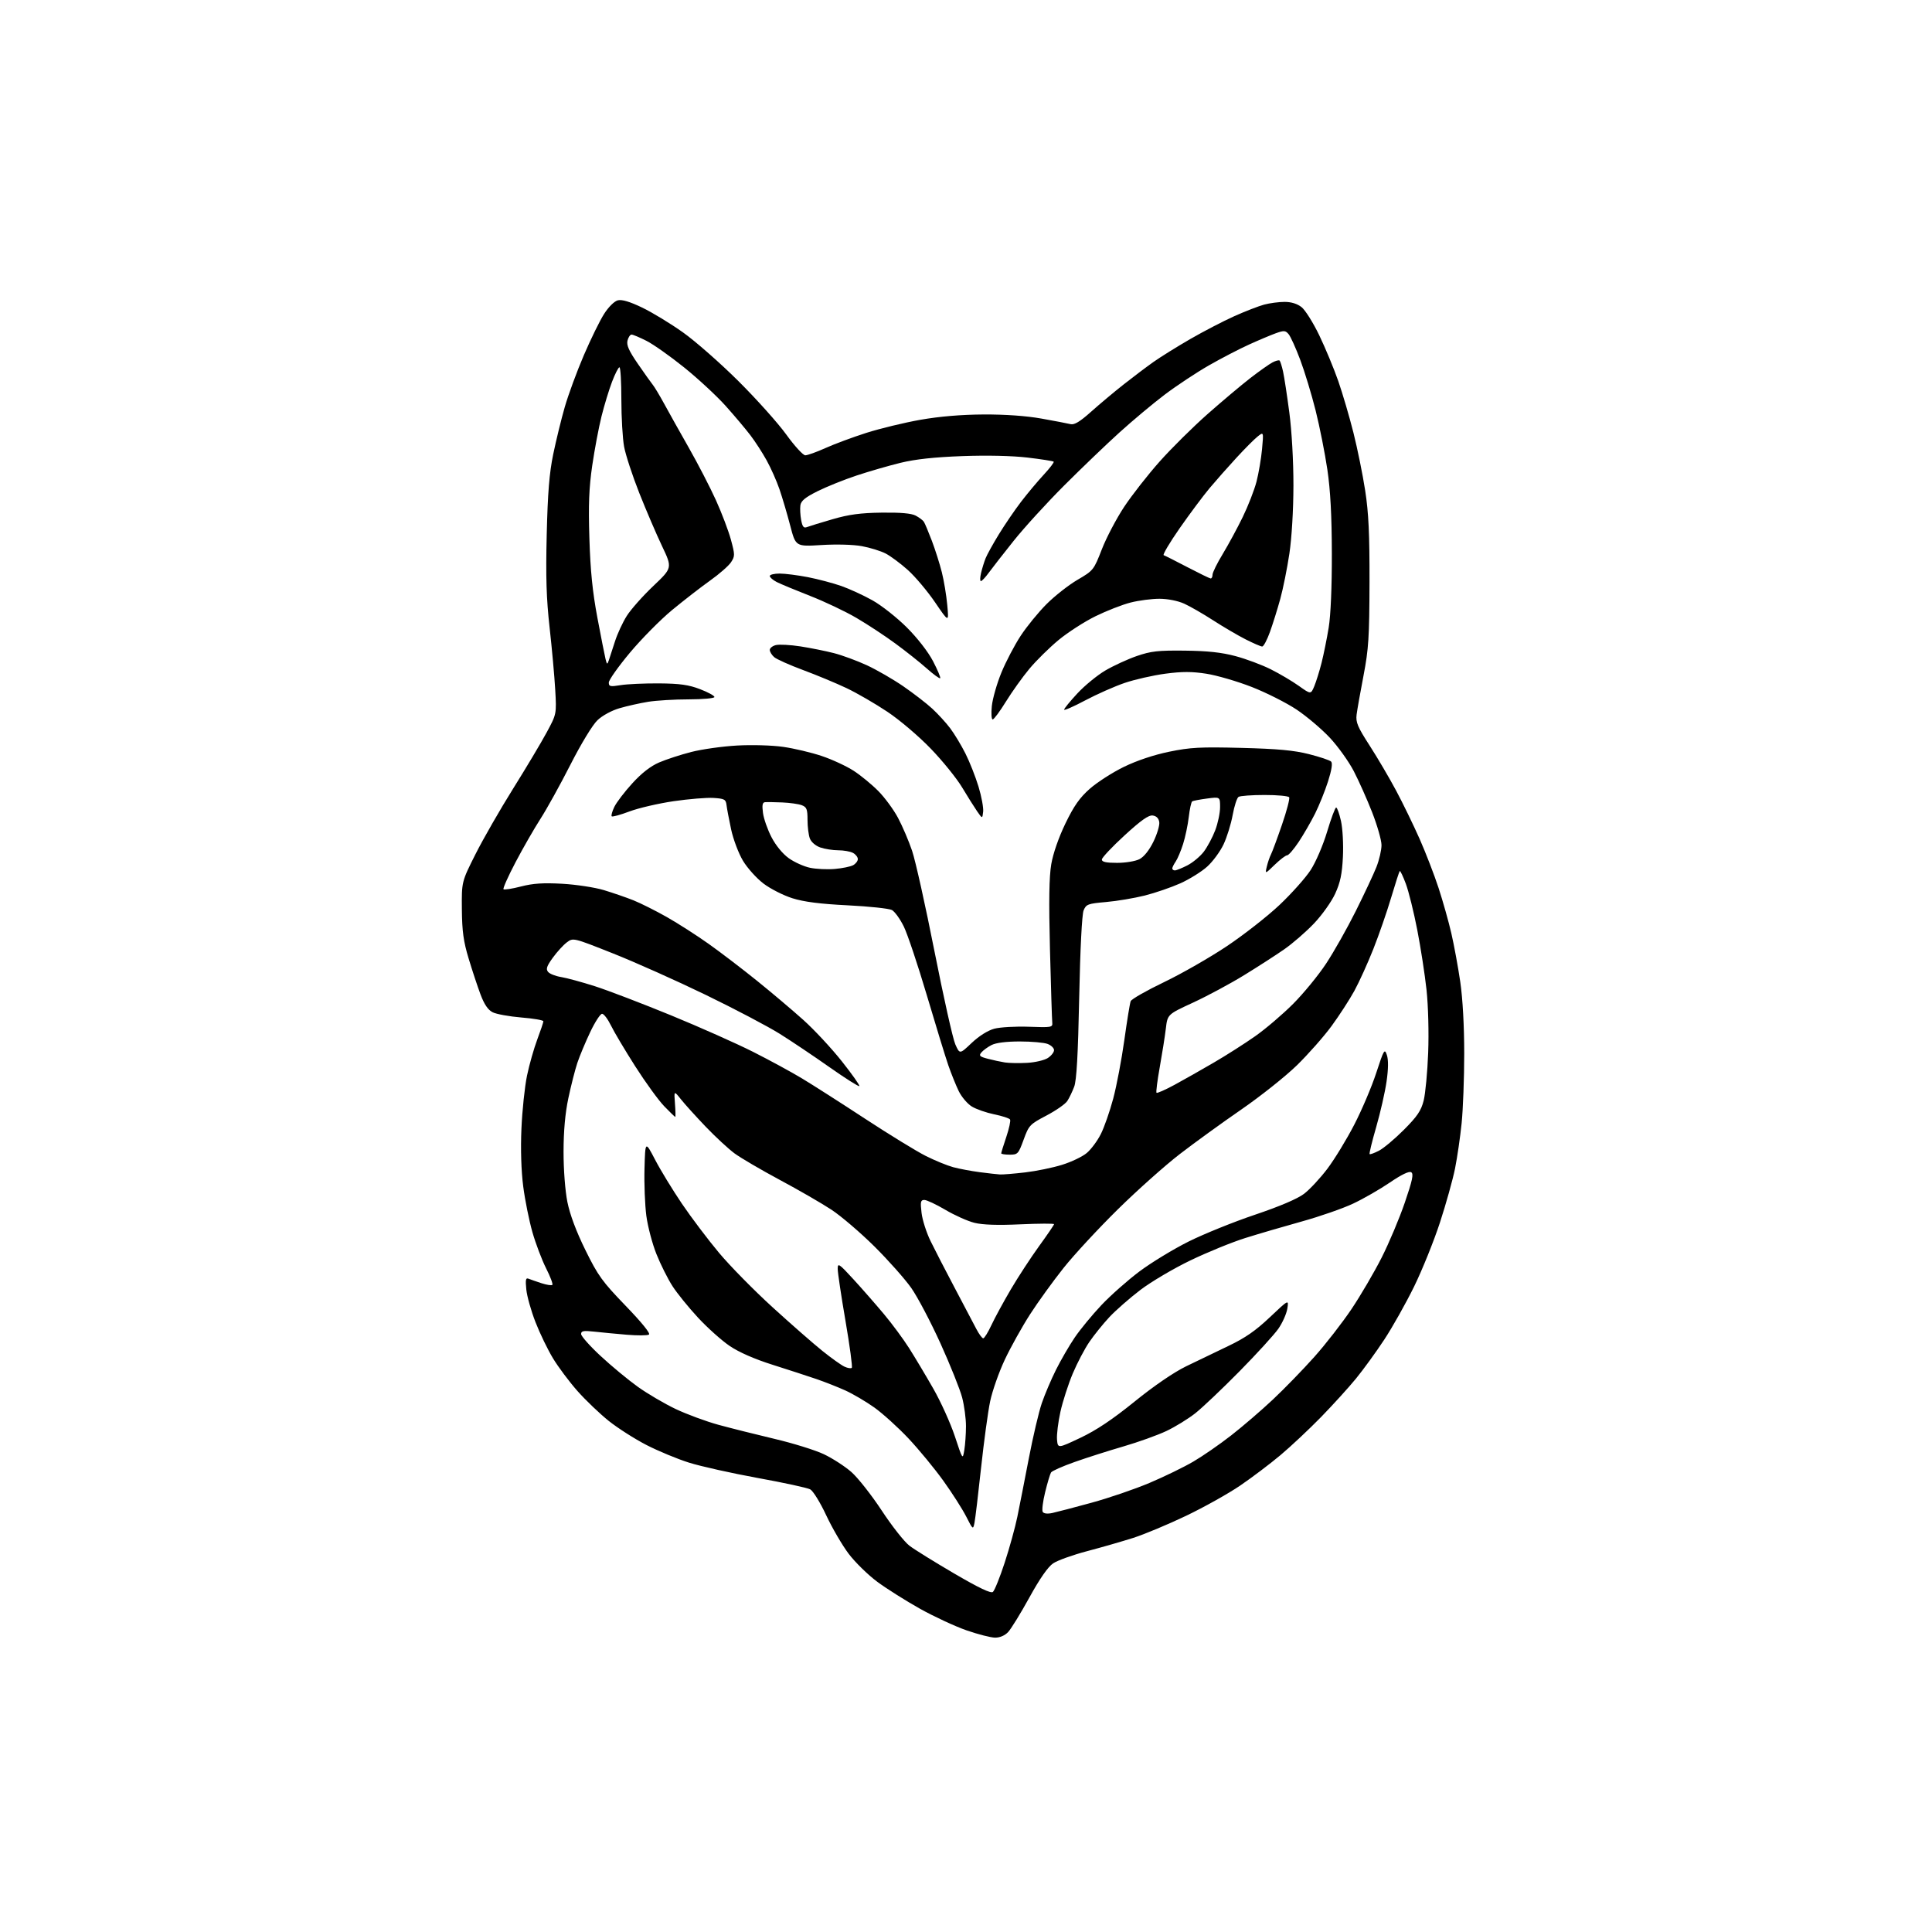 <?xml version="1.0" encoding="UTF-8" standalone="no"?>
<svg 
  version="1.1" 
  xmlns="http://www.w3.org/2000/svg" 
  xmlns:xlink="http://www.w3.org/1999/xlink" 
  xmlns:svg="http://www.w3.org/2000/svg"
  xmlns:rdf="http://www.w3.org/1999/02/22-rdf-syntax-ns#"
  xmlns:cc="http://creativecommons.org/ns#"
  xmlns:dc="http://purl.org/dc/elements/1.1/"
  viewBox="0 0 768 768"
  width="768"
  height="768"
>
<style>svg {background-color: white; }</style>"
<path stroke="none" fill="black" fill-rule="evenodd" d="M395.58,650.99C393.88,650.98 388.76,649.67 384.19,648.08C379.63,646.49 371.30,642.62 365.69,639.49C360.09,636.35 352.48,631.55 348.78,628.82C345.09,626.09 339.96,621.08 337.38,617.68C334.81,614.28 330.78,607.37 328.42,602.32C326.06,597.26 323.21,592.65 322.07,592.04C320.94,591.43 311.54,589.39 301.18,587.51C290.82,585.62 278.55,582.89 273.92,581.43C269.29,579.98 261.68,576.82 257.00,574.42C252.32,572.01 245.57,567.70 242.00,564.85C238.43,561.99 232.83,556.65 229.58,552.98C226.32,549.30 221.94,543.45 219.84,539.98C217.73,536.51 214.60,530.03 212.87,525.58C211.13,521.14 209.49,515.30 209.22,512.62C208.82,508.72 209.00,507.85 210.11,508.31C210.87,508.62 213.19,509.42 215.26,510.10C217.32,510.77 219.26,511.07 219.57,510.76C219.88,510.45 218.76,507.48 217.07,504.15C215.39,500.82 212.95,494.36 211.64,489.80C210.34,485.23 208.69,477.06 207.99,471.63C207.19,465.44 206.92,456.86 207.28,448.63C207.59,441.41 208.59,431.93 209.50,427.56C210.41,423.20 212.25,416.73 213.58,413.19C214.91,409.66 216.00,406.41 216.00,405.97C216.00,405.54 212.06,404.86 207.25,404.47C202.44,404.07 197.30,403.14 195.83,402.39C193.98,401.45 192.50,399.27 191.01,395.30C189.83,392.14 187.70,385.72 186.29,381.03C184.24,374.26 183.69,370.24 183.60,361.50C183.50,350.50 183.50,350.50 189.04,339.50C192.09,333.45 198.81,321.75 203.97,313.50C209.13,305.25 215.13,295.20 217.30,291.17C221.26,283.84 221.26,283.84 220.71,274.17C220.41,268.85 219.40,257.75 218.48,249.50C217.19,237.99 216.92,229.37 217.33,212.50C217.73,195.89 218.36,188.07 219.91,180.58C221.04,175.12 223.10,166.66 224.51,161.78C225.91,156.91 229.32,147.65 232.08,141.22C234.84,134.79 238.47,127.38 240.16,124.75C241.93,121.99 244.22,119.73 245.61,119.38C247.23,118.98 250.36,119.91 255.25,122.26C259.24,124.17 266.54,128.61 271.48,132.12C276.42,135.63 286.35,144.35 293.54,151.50C300.73,158.65 309.29,168.21 312.56,172.74C315.83,177.27 319.23,180.98 320.11,180.99C321.00,180.99 324.60,179.70 328.11,178.12C331.63,176.53 338.95,173.81 344.39,172.07C349.83,170.34 359.50,168.00 365.89,166.87C373.51,165.53 382.14,164.81 391.00,164.76C399.59,164.72 407.95,165.31 413.99,166.39C419.21,167.32 424.41,168.32 425.55,168.60C427.05,168.98 429.28,167.64 433.71,163.68C437.07,160.68 442.89,155.80 446.66,152.83C450.42,149.86 455.77,145.83 458.54,143.87C461.32,141.90 467.92,137.80 473.21,134.74C478.51,131.69 486.36,127.61 490.67,125.68C494.98,123.75 500.30,121.69 502.50,121.09C504.70,120.50 508.35,120.01 510.62,120.01C513.28,120.00 515.67,120.74 517.39,122.09C518.85,123.24 522.03,128.30 524.45,133.34C526.87,138.38 530.27,146.55 531.99,151.50C533.71,156.45 536.42,165.68 538.01,172.00C539.60,178.32 541.71,188.68 542.68,195.00C544.05,203.84 544.44,212.29 544.40,231.50C544.34,253.31 544.04,258.03 542.03,268.50C540.76,275.10 539.52,282.11 539.27,284.08C538.89,287.12 539.67,288.97 544.46,296.39C547.56,301.20 552.30,309.26 555.00,314.32C557.70,319.37 561.89,328.00 564.33,333.50C566.76,339.00 570.15,347.77 571.86,353.00C573.57,358.23 575.85,366.32 576.93,371.00C578.01,375.68 579.61,384.37 580.48,390.31C581.45,396.99 582.05,407.91 582.05,418.81C582.05,428.54 581.58,441.00 581.02,446.50C580.46,452.00 579.28,460.10 578.40,464.50C577.52,468.90 574.81,478.57 572.39,486.00C569.96,493.43 565.33,504.90 562.09,511.50C558.85,518.10 553.54,527.55 550.28,532.50C547.02,537.45 541.96,544.42 539.03,548.00C536.11,551.58 529.84,558.47 525.11,563.33C520.37,568.18 513.12,574.98 509.00,578.44C504.88,581.90 497.68,587.34 493.00,590.53C488.32,593.72 478.65,599.13 471.50,602.55C464.35,605.97 454.90,609.92 450.50,611.33C446.10,612.73 437.84,615.11 432.14,616.61C426.45,618.11 420.37,620.29 418.64,621.46C416.58,622.85 413.33,627.51 409.19,635.04C405.72,641.34 401.92,647.51 400.76,648.75C399.45,650.15 397.49,650.99 395.58,650.99zM394.69,632.82C395.35,632.29 397.46,627.05 399.38,621.18C401.30,615.30 403.56,607.12 404.40,603.00C405.25,598.88 407.30,588.43 408.96,579.79C410.62,571.15 412.94,561.25 414.13,557.79C415.31,554.33 417.85,548.35 419.78,544.50C421.70,540.65 425.05,534.88 427.22,531.68C429.40,528.47 434.15,522.70 437.79,518.84C441.42,514.99 448.23,508.96 452.92,505.44C457.61,501.92 466.41,496.57 472.47,493.54C478.54,490.52 490.42,485.71 498.88,482.87C508.72,479.55 515.74,476.56 518.38,474.56C520.64,472.84 524.83,468.34 527.68,464.56C530.53,460.78 535.32,452.92 538.33,447.09C541.34,441.27 545.28,432.01 547.07,426.51C550.14,417.15 550.40,416.71 551.31,419.42C551.94,421.31 551.90,424.91 551.18,429.90C550.58,434.08 548.74,442.20 547.08,447.95C545.42,453.69 544.23,458.56 544.44,458.77C544.64,458.98 546.32,458.37 548.16,457.42C550.00,456.47 554.46,452.73 558.08,449.10C563.38,443.78 564.91,441.53 565.93,437.50C566.62,434.75 567.43,426.20 567.72,418.50C568.03,410.50 567.74,399.78 567.07,393.50C566.41,387.45 564.76,376.71 563.38,369.63C562.01,362.55 559.96,354.30 558.84,351.31C557.72,348.31 556.63,346.04 556.42,346.25C556.21,346.46 554.67,351.22 553.00,356.83C551.34,362.44 548.15,371.63 545.92,377.26C543.69,382.89 540.30,390.36 538.39,393.86C536.48,397.35 532.40,403.65 529.32,407.86C526.24,412.06 520.02,419.10 515.51,423.50C510.99,427.90 501.09,435.77 493.51,441.00C485.92,446.23 474.91,454.20 469.03,458.73C463.15,463.26 452.05,473.16 444.36,480.73C436.67,488.30 426.97,498.77 422.81,504.00C418.64,509.23 412.63,517.55 409.44,522.50C406.26,527.45 401.75,535.55 399.42,540.50C397.09,545.45 394.48,552.88 393.61,557.00C392.74,561.12 391.12,573.05 389.99,583.50C388.87,593.95 387.69,603.78 387.37,605.35C386.81,608.14 386.73,608.08 384.08,602.85C382.58,599.91 378.51,593.52 375.02,588.67C371.54,583.81 365.30,576.24 361.17,571.84C357.04,567.45 350.92,561.91 347.58,559.52C344.24,557.14 339.02,554.08 336.00,552.71C332.98,551.35 327.80,549.31 324.50,548.18C321.20,547.05 313.39,544.51 307.15,542.53C299.89,540.24 293.73,537.53 290.06,535.04C286.90,532.90 281.25,527.85 277.51,523.82C273.77,519.79 269.18,514.14 267.32,511.25C265.46,508.37 262.60,502.65 260.96,498.55C259.31,494.45 257.50,487.58 256.93,483.30C256.37,479.01 256.03,470.55 256.20,464.50C256.50,453.50 256.50,453.50 260.41,461.00C262.55,465.13 267.36,473.00 271.08,478.50C274.81,484.00 281.43,492.77 285.81,498.00C290.18,503.23 299.77,512.98 307.13,519.68C314.48,526.38 323.41,534.20 326.97,537.05C330.52,539.90 334.46,542.71 335.72,543.28C336.98,543.86 338.28,544.06 338.60,543.73C338.93,543.40 337.80,535.02 336.10,525.10C334.39,515.18 333.00,505.85 333.00,504.38C333.00,501.93 333.51,502.27 339.25,508.53C342.69,512.28 348.15,518.52 351.39,522.39C354.63,526.25 359.14,532.36 361.42,535.96C363.70,539.56 368.01,546.77 371.00,552.00C373.99,557.23 377.84,565.74 379.56,570.92C382.67,580.32 382.68,580.34 383.33,576.42C383.69,574.27 383.98,570.01 383.99,566.96C384.00,563.91 383.31,558.78 382.47,555.55C381.63,552.32 377.76,542.66 373.88,534.09C369.99,525.51 364.76,515.58 362.25,512.00C359.74,508.43 353.15,501.00 347.60,495.49C342.04,489.98 334.35,483.41 330.50,480.87C326.65,478.34 317.43,473.01 310.00,469.04C302.58,465.06 294.48,460.32 292.00,458.50C289.53,456.67 284.35,451.88 280.49,447.84C276.63,443.80 272.22,438.93 270.69,437.00C267.91,433.50 267.91,433.50 268.31,438.75C268.53,441.64 268.58,444.00 268.43,444.00C268.28,444.00 266.30,442.09 264.04,439.75C261.78,437.41 256.59,430.27 252.51,423.87C248.43,417.47 244.08,410.16 242.85,407.62C241.61,405.08 240.03,403.00 239.34,403.00C238.64,403.00 236.52,406.26 234.63,410.25C232.73,414.24 230.43,419.75 229.51,422.50C228.59,425.25 226.99,431.55 225.94,436.50C224.66,442.52 224.03,449.57 224.02,457.79C224.01,464.93 224.65,473.31 225.54,477.79C226.55,482.81 229.04,489.48 232.70,496.91C237.73,507.13 239.40,509.44 248.70,519.07C255.15,525.75 258.66,530.09 257.96,530.52C257.34,530.91 253.39,530.93 249.17,530.58C244.95,530.22 239.14,529.67 236.25,529.35C231.95,528.87 231.00,529.05 231.00,530.30C231.00,531.14 234.49,535.07 238.75,539.02C243.01,542.98 249.65,548.48 253.50,551.24C257.35,554.00 264.13,557.98 268.56,560.09C272.99,562.19 280.64,565.02 285.56,566.37C290.48,567.71 300.52,570.23 307.87,571.97C315.22,573.70 324.05,576.44 327.49,578.07C330.93,579.70 335.87,582.89 338.46,585.17C341.05,587.45 346.47,594.34 350.51,600.48C354.55,606.63 359.50,612.91 361.51,614.44C363.53,615.98 371.55,620.96 379.34,625.51C389.13,631.23 393.87,633.49 394.69,632.82zM418.35,601.43C420.08,601.06 427.08,599.23 433.90,597.36C440.72,595.50 451.07,591.96 456.90,589.50C462.73,587.04 470.58,583.22 474.34,581.02C478.11,578.82 484.90,574.12 489.44,570.57C493.99,567.03 501.45,560.61 506.02,556.31C510.59,552.02 518.00,544.39 522.48,539.37C526.96,534.35 533.60,525.80 537.25,520.37C540.89,514.94 546.28,505.74 549.23,499.91C552.17,494.09 556.31,484.26 558.43,478.06C561.47,469.18 562.01,466.63 560.98,465.99C560.13,465.46 557.15,466.90 552.52,470.05C548.59,472.73 542.03,476.50 537.94,478.43C533.85,480.36 524.65,483.57 517.50,485.55C510.35,487.53 500.23,490.50 495.00,492.14C489.77,493.78 480.01,497.76 473.29,500.99C466.58,504.21 457.58,509.52 453.29,512.79C449.01,516.06 443.46,520.93 440.96,523.61C438.46,526.30 434.90,530.71 433.05,533.42C431.19,536.12 428.22,541.78 426.44,545.99C424.67,550.20 422.46,557.04 421.54,561.18C420.62,565.33 420.01,570.31 420.18,572.26C420.50,575.80 420.50,575.80 429.50,571.54C435.82,568.55 442.23,564.26 451.00,557.16C458.74,550.89 466.55,545.55 471.50,543.13C475.90,540.99 483.48,537.34 488.35,535.02C494.94,531.88 499.13,528.98 504.76,523.65C512.32,516.50 512.32,516.50 511.73,520.22C511.40,522.27 509.79,525.87 508.15,528.22C506.50,530.57 499.56,538.18 492.73,545.11C485.89,552.05 477.98,559.55 475.15,561.79C472.32,564.02 467.15,567.20 463.66,568.85C460.17,570.50 452.51,573.25 446.64,574.96C440.76,576.67 432.03,579.45 427.23,581.15C422.43,582.84 418.19,584.72 417.80,585.33C417.42,585.95 416.36,589.47 415.46,593.17C414.55,596.86 414.12,600.39 414.50,601.00C414.93,601.69 416.39,601.86 418.35,601.43zM390.85,532.00C391.29,532.00 392.75,529.66 394.08,526.80C395.41,523.94 398.90,517.52 401.82,512.55C404.75,507.57 409.82,499.82 413.07,495.33C416.33,490.84 419.00,486.92 419.00,486.63C419.00,486.33 412.98,486.36 405.62,486.69C396.58,487.10 390.66,486.91 387.37,486.09C384.69,485.43 379.50,483.11 375.83,480.94C372.15,478.77 368.38,477.00 367.44,477.00C365.96,477.00 365.81,477.72 366.33,482.13C366.66,484.96 368.28,490.02 369.93,493.38C371.57,496.75 375.89,505.12 379.53,512.00C383.16,518.88 387.02,526.19 388.09,528.25C389.16,530.31 390.40,532.00 390.85,532.00zM397.50,466.87C398.60,466.93 403.10,466.56 407.50,466.05C411.90,465.54 418.52,464.18 422.20,463.03C425.89,461.89 430.30,459.78 432.00,458.34C433.71,456.91 436.22,453.54 437.58,450.84C438.95,448.15 441.17,441.77 442.53,436.68C443.89,431.58 445.87,421.12 446.94,413.44C448.01,405.76 449.14,398.80 449.46,397.99C449.78,397.17 455.77,393.75 462.78,390.39C469.78,387.02 481.00,380.60 487.71,376.11C494.42,371.62 503.84,364.25 508.63,359.73C513.42,355.20 518.99,348.96 521.00,345.86C523.06,342.68 525.92,336.03 527.55,330.61C529.13,325.32 530.75,321.00 531.14,321.00C531.54,321.00 532.40,323.41 533.06,326.36C533.73,329.38 534.07,335.62 533.83,340.61C533.49,347.48 532.79,350.82 530.74,355.28C529.27,358.48 525.50,363.77 522.31,367.12C519.13,370.45 513.82,375.06 510.51,377.36C507.21,379.66 500.00,384.31 494.50,387.68C489.00,391.06 479.91,395.94 474.31,398.53C464.11,403.23 464.11,403.23 463.44,408.87C463.07,411.97 461.98,418.87 461.02,424.22C460.06,429.57 459.48,434.15 459.73,434.40C459.98,434.65 463.19,433.24 466.85,431.26C470.51,429.28 477.55,425.29 482.50,422.40C487.45,419.52 494.88,414.78 499.00,411.88C503.12,408.98 509.89,403.21 514.04,399.05C518.18,394.90 524.10,387.68 527.18,383.00C530.27,378.32 535.55,368.96 538.93,362.19C542.31,355.41 546.01,347.54 547.14,344.69C548.27,341.83 549.18,337.88 549.17,335.91C549.15,333.93 547.47,328.08 545.45,322.91C543.42,317.73 540.13,310.36 538.14,306.53C536.15,302.70 531.87,296.73 528.64,293.27C525.40,289.81 519.46,284.78 515.45,282.09C511.43,279.41 503.42,275.36 497.64,273.10C491.86,270.84 483.73,268.47 479.57,267.82C473.77,266.92 469.93,266.92 463.20,267.81C458.36,268.46 451.11,270.10 447.08,271.47C443.06,272.84 436.00,275.97 431.38,278.42C426.77,280.87 423.00,282.53 423.00,282.10C423.00,281.67 425.36,278.78 428.25,275.67C431.14,272.55 436.14,268.45 439.37,266.54C442.61,264.64 448.23,262.05 451.87,260.79C457.53,258.84 460.34,258.52 471.00,258.64C480.07,258.74 485.60,259.34 491.14,260.82C495.35,261.94 501.65,264.30 505.14,266.05C508.64,267.80 513.66,270.77 516.29,272.64C521.08,276.05 521.08,276.05 522.45,272.78C523.20,270.97 524.50,266.80 525.34,263.50C526.17,260.20 527.45,253.90 528.17,249.50C528.98,244.57 529.46,233.25 529.43,220.00C529.40,205.03 528.86,194.91 527.65,186.68C526.69,180.18 524.59,169.61 522.98,163.18C521.37,156.76 518.61,147.68 516.85,143.00C515.09,138.32 513.02,133.75 512.24,132.83C510.99,131.35 510.39,131.31 507.16,132.47C505.15,133.20 500.35,135.22 496.50,136.97C492.65,138.71 485.45,142.45 480.50,145.28C475.55,148.12 467.68,153.33 463.00,156.87C458.32,160.41 450.23,167.18 445.01,171.91C439.79,176.63 429.89,186.13 423.01,193.01C416.13,199.89 407.09,209.79 402.93,215.01C398.77,220.23 394.29,225.96 392.99,227.75C391.69,229.54 390.31,231.00 389.92,231.00C389.53,231.00 389.56,229.54 389.99,227.75C390.41,225.96 391.23,223.33 391.80,221.90C392.37,220.48 394.73,216.20 397.06,212.40C399.38,208.61 403.34,202.80 405.86,199.50C408.39,196.20 412.44,191.36 414.88,188.73C417.31,186.11 419.10,183.77 418.85,183.52C418.60,183.27 413.92,182.54 408.45,181.89C402.34,181.17 392.35,180.95 382.51,181.31C371.46,181.72 363.87,182.54 358.00,183.97C353.32,185.11 345.45,187.39 340.50,189.03C335.55,190.67 328.57,193.48 325.00,195.26C320.09,197.71 318.42,199.09 318.16,200.88C317.98,202.19 318.12,204.82 318.47,206.71C318.98,209.43 319.48,210.03 320.81,209.51C321.74,209.15 326.32,207.75 330.99,206.39C337.47,204.51 342.06,203.89 350.49,203.78C357.99,203.68 362.30,204.06 364.00,204.97C365.38,205.70 366.83,206.79 367.24,207.40C367.64,208.00 369.08,211.43 370.44,215.00C371.79,218.57 373.57,224.20 374.40,227.50C375.23,230.80 376.20,236.65 376.55,240.50C377.20,247.50 377.20,247.50 371.71,239.44C368.69,235.01 363.83,229.24 360.91,226.61C357.99,223.99 353.99,221.02 352.02,220.01C350.05,219.00 345.82,217.70 342.62,217.11C339.23,216.48 332.53,216.29 326.55,216.66C316.30,217.29 316.30,217.29 314.11,208.89C312.91,204.28 310.99,197.80 309.86,194.50C308.73,191.20 306.43,186.03 304.75,183.00C303.08,179.97 300.17,175.47 298.28,173.00C296.40,170.53 291.96,165.26 288.41,161.30C284.85,157.34 277.45,150.48 271.94,146.05C266.44,141.62 259.71,136.87 257.00,135.50C254.29,134.12 251.61,133.00 251.05,133.00C250.49,133.00 249.77,134.08 249.44,135.39C248.99,137.19 250.00,139.46 253.57,144.64C256.17,148.41 258.85,152.18 259.52,153.00C260.19,153.82 262.22,157.20 264.02,160.50C265.81,163.80 270.23,171.68 273.82,178.00C277.42,184.32 282.26,193.69 284.59,198.82C286.91,203.94 289.59,211.01 290.55,214.53C292.17,220.54 292.18,221.08 290.59,223.51C289.66,224.92 285.92,228.20 282.27,230.79C278.63,233.38 271.84,238.65 267.18,242.49C262.53,246.34 254.97,253.99 250.37,259.49C245.77,265.00 242.01,270.32 242.01,271.31C242.00,272.91 242.55,273.03 246.75,272.35C249.36,271.93 256.23,271.62 262.00,271.66C270.26,271.73 273.73,272.21 278.25,273.94C281.41,275.15 284.00,276.56 284.00,277.07C284.00,277.58 279.39,278.00 273.75,278.01C268.11,278.01 260.85,278.45 257.61,278.98C254.36,279.51 249.27,280.65 246.29,281.52C243.13,282.44 239.46,284.43 237.50,286.30C235.54,288.16 231.03,295.58 226.74,304.00C222.68,311.98 217.32,321.65 214.84,325.50C212.36,329.35 207.91,337.10 204.96,342.71C202.01,348.33 199.84,353.18 200.15,353.48C200.45,353.79 203.58,353.30 207.10,352.39C211.91,351.15 215.98,350.89 223.50,351.31C229.00,351.62 236.43,352.75 240.00,353.82C243.57,354.90 248.88,356.72 251.78,357.88C254.68,359.04 260.68,362.05 265.11,364.56C269.54,367.08 277.04,371.88 281.77,375.25C286.50,378.61 295.13,385.20 300.94,389.89C306.75,394.57 315.03,401.58 319.35,405.45C323.67,409.33 330.55,416.72 334.64,421.88C338.73,427.04 341.86,431.47 341.59,431.74C341.33,432.01 336.02,428.64 329.80,424.27C323.59,419.89 314.68,413.91 310.00,410.98C305.32,408.04 292.05,401.06 280.50,395.46C268.95,389.86 252.38,382.45 243.67,379.00C227.85,372.72 227.85,372.72 225.32,374.61C223.93,375.65 221.42,378.40 219.75,380.71C217.33,384.05 216.94,385.22 217.87,386.34C218.51,387.12 220.85,388.04 223.07,388.39C225.29,388.75 231.33,390.40 236.51,392.05C241.68,393.71 255.27,398.91 266.71,403.60C278.14,408.29 292.84,414.83 299.37,418.13C305.90,421.43 314.67,426.19 318.87,428.73C323.07,431.26 334.34,438.46 343.92,444.74C353.51,451.02 364.32,457.65 367.96,459.48C371.59,461.31 376.52,463.33 378.92,463.98C381.32,464.62 386.03,465.51 389.39,465.95C392.75,466.39 396.40,466.80 397.50,466.87zM401.37,459.00C399.51,459.00 398.00,458.76 398.00,458.47C398.00,458.18 398.91,455.23 400.03,451.92C401.14,448.61 401.81,445.50 401.51,445.02C401.21,444.53 398.39,443.61 395.23,442.97C392.08,442.32 388.07,440.93 386.32,439.86C384.57,438.80 382.22,436.03 381.10,433.71C379.98,431.40 378.13,426.80 376.98,423.50C375.84,420.20 371.99,407.66 368.43,395.64C364.87,383.62 360.75,371.33 359.28,368.32C357.81,365.32 355.68,362.36 354.55,361.75C353.42,361.15 345.52,360.30 337.00,359.88C325.99,359.33 319.62,358.52 315.00,357.07C311.43,355.95 306.25,353.32 303.50,351.23C300.75,349.14 297.08,345.06 295.34,342.16C293.60,339.25 291.48,333.64 290.63,329.69C289.79,325.74 288.96,321.38 288.80,320.00C288.53,317.77 287.98,317.47 283.62,317.19C280.94,317.02 273.80,317.61 267.76,318.49C261.72,319.38 253.83,321.21 250.23,322.56C246.64,323.92 243.46,324.79 243.17,324.50C242.88,324.21 243.35,322.52 244.21,320.74C245.07,318.96 248.28,314.75 251.35,311.39C255.06,307.32 258.61,304.55 262.03,303.08C264.85,301.87 270.60,299.99 274.83,298.91C279.05,297.83 287.23,296.68 293.00,296.36C298.88,296.03 306.94,296.26 311.32,296.89C315.63,297.50 322.53,299.13 326.65,300.52C330.78,301.90 336.48,304.55 339.33,306.39C342.17,308.23 346.60,311.87 349.16,314.47C351.73,317.07 355.24,321.85 356.97,325.10C358.71,328.35 361.22,334.23 362.56,338.17C363.90,342.10 367.91,360.13 371.48,378.22C375.06,396.32 378.77,412.92 379.74,415.11C381.50,419.10 381.50,419.10 386.26,414.58C389.21,411.80 392.64,409.64 395.24,408.93C397.56,408.31 403.75,407.96 408.98,408.15C418.01,408.48 418.49,408.40 418.29,406.50C418.17,405.40 417.76,392.35 417.38,377.50C416.89,358.20 417.04,348.50 417.90,343.50C418.63,339.25 420.84,332.90 423.52,327.35C426.91,320.34 429.18,317.11 433.22,313.54C436.13,310.98 442.20,307.07 446.73,304.86C451.87,302.35 458.62,300.09 464.73,298.83C473.18,297.09 477.08,296.88 493.50,297.30C507.91,297.67 514.39,298.27 520.33,299.78C524.64,300.87 528.60,302.20 529.14,302.74C529.78,303.38 529.35,306.12 527.92,310.61C526.71,314.40 524.39,320.16 522.77,323.40C521.14,326.65 518.22,331.71 516.27,334.65C514.31,337.59 512.24,340.00 511.65,340.00C511.06,340.00 508.85,341.69 506.72,343.75C502.86,347.50 502.86,347.50 503.57,344.50C503.96,342.85 504.70,340.67 505.23,339.65C505.75,338.64 507.72,333.32 509.60,327.84C511.49,322.35 512.78,317.45 512.46,316.93C512.14,316.42 507.75,316.01 502.69,316.02C497.64,316.02 492.98,316.36 492.34,316.77C491.70,317.18 490.65,320.43 490.00,324.00C489.35,327.58 487.72,332.82 486.38,335.66C485.04,338.50 482.11,342.48 479.87,344.50C477.63,346.52 472.84,349.50 469.22,351.13C465.60,352.75 459.23,354.94 455.07,355.99C450.90,357.03 443.98,358.20 439.68,358.57C432.47,359.20 431.77,359.45 430.76,361.87C430.09,363.47 429.40,377.04 429.00,396.50C428.53,419.37 427.96,429.50 427.00,432.00C426.27,433.93 425.05,436.47 424.28,437.65C423.52,438.84 419.79,441.44 415.99,443.44C409.36,446.92 409.00,447.31 406.91,453.03C404.84,458.71 404.57,459.00 401.37,459.00zM408.29,422.50C411.47,422.33 415.18,421.46 416.54,420.57C417.89,419.68 419.00,418.28 419.00,417.45C419.00,416.63 417.85,415.51 416.43,414.98C415.02,414.44 410.05,414.00 405.39,414.00C399.97,414.00 395.90,414.52 394.13,415.43C392.60,416.22 390.79,417.55 390.10,418.38C389.04,419.66 389.42,420.03 392.68,420.88C394.78,421.43 397.85,422.09 399.50,422.35C401.15,422.60 405.10,422.67 408.29,422.50zM331.86,345.42C334.80,345.17 338.06,344.50 339.11,343.94C340.15,343.39 341.00,342.29 341.00,341.50C341.00,340.71 340.13,339.60 339.07,339.04C338.00,338.47 335.37,338.00 333.21,338.00C331.06,338.00 327.85,337.49 326.08,336.88C324.21,336.23 322.47,334.73 321.93,333.31C321.42,331.97 321.00,328.64 321.00,325.91C321.00,321.66 320.67,320.83 318.71,320.08C317.46,319.60 313.97,319.11 310.96,318.98C307.96,318.86 304.88,318.81 304.12,318.88C303.08,318.97 302.88,320.05 303.30,323.17C303.60,325.46 305.12,329.79 306.68,332.79C308.36,336.05 311.12,339.41 313.52,341.13C315.73,342.72 319.56,344.45 322.02,344.96C324.48,345.47 328.91,345.68 331.86,345.42zM467.04,346.00C467.61,346.00 469.84,345.10 471.98,344.01C474.13,342.91 477.07,340.47 478.52,338.57C479.96,336.67 482.01,332.84 483.07,330.05C484.13,327.26 485.00,323.13 485.00,320.86C485.00,316.74 485.00,316.74 479.81,317.43C476.95,317.81 474.30,318.31 473.92,318.55C473.54,318.78 472.93,321.57 472.56,324.74C472.19,327.91 471.17,332.75 470.30,335.50C469.43,338.25 468.10,341.39 467.36,342.47C466.61,343.56 466.00,344.79 466.00,345.22C466.00,345.65 466.47,346.00 467.04,346.00zM444.05,343.00C447.44,343.00 451.36,342.35 452.97,341.52C454.75,340.60 456.85,337.97 458.50,334.59C459.96,331.60 461.01,328.11 460.83,326.83C460.61,325.30 459.72,324.39 458.25,324.18C456.59,323.94 453.63,326.03 447.00,332.11C442.05,336.65 438.00,340.96 438.00,341.68C438.00,342.63 439.71,343.00 444.05,343.00zM390.82,322.67C390.50,325.50 390.50,325.50 388.42,322.50C387.28,320.85 384.59,316.57 382.45,313.00C380.31,309.43 374.74,302.52 370.05,297.66C365.29,292.71 357.69,286.24 352.78,282.96C347.96,279.74 340.66,275.51 336.56,273.56C332.45,271.61 324.69,268.38 319.30,266.38C313.91,264.38 308.71,262.06 307.75,261.22C306.79,260.38 306.00,259.09 306.00,258.36C306.00,257.63 307.09,256.76 308.42,256.43C309.76,256.10 314.14,256.33 318.17,256.95C322.20,257.58 328.20,258.78 331.50,259.63C334.80,260.48 340.69,262.65 344.59,264.45C348.49,266.25 355.01,270.02 359.09,272.82C363.16,275.63 368.35,279.63 370.60,281.71C372.86,283.80 376.07,287.30 377.72,289.50C379.38,291.70 382.11,296.22 383.78,299.54C385.45,302.85 387.79,308.78 388.98,312.71C390.17,316.63 391.00,321.12 390.82,322.67zM394.61,285.99C394.12,286.00 393.97,283.59 394.27,280.64C394.58,277.69 396.28,271.73 398.06,267.39C399.84,263.05 403.29,256.47 405.72,252.76C408.15,249.05 412.79,243.37 416.04,240.12C419.28,236.88 424.81,232.54 428.33,230.48C434.63,226.80 434.79,226.60 438.01,218.33C439.81,213.70 443.81,206.11 446.89,201.45C449.98,196.80 456.32,188.69 461.00,183.44C465.68,178.18 474.23,169.72 480.00,164.62C485.77,159.52 493.43,153.08 497.00,150.31C500.57,147.55 504.55,144.73 505.84,144.06C507.12,143.39 508.40,143.06 508.67,143.34C508.95,143.62 509.56,145.57 510.03,147.67C510.50,149.78 511.62,157.12 512.53,164.00C513.50,171.36 514.17,183.29 514.16,193.00C514.14,202.82 513.49,213.78 512.55,220.07C511.68,225.89 510.05,233.99 508.93,238.07C507.81,242.16 505.95,248.09 504.81,251.25C503.67,254.41 502.29,257.00 501.74,257.00C501.19,257.00 498.22,255.71 495.12,254.14C492.03,252.57 486.24,249.17 482.25,246.59C478.26,244.01 473.08,241.03 470.75,239.97C468.22,238.83 464.25,238.04 460.96,238.02C457.91,238.01 452.74,238.68 449.46,239.51C446.18,240.34 439.90,242.79 435.50,244.95C431.10,247.11 424.49,251.37 420.81,254.41C417.13,257.46 411.89,262.62 409.18,265.88C406.46,269.14 402.28,275.00 399.87,278.90C397.47,282.79 395.10,285.99 394.61,285.99zM373.74,269.60C373.48,269.85 371.08,268.10 368.39,265.71C365.70,263.32 360.10,258.87 355.95,255.83C351.81,252.78 344.83,248.19 340.45,245.63C336.08,243.06 327.77,239.12 322.00,236.87C316.23,234.61 310.26,232.13 308.75,231.36C307.24,230.58 306.00,229.51 306.00,228.97C306.00,228.44 307.76,228.00 309.91,228.00C312.06,228.00 317.13,228.65 321.16,229.43C325.20,230.22 331.15,231.80 334.40,232.93C337.64,234.07 343.23,236.63 346.81,238.64C350.39,240.64 356.53,245.48 360.45,249.39C364.69,253.62 368.92,259.06 370.89,262.82C372.70,266.30 373.99,269.35 373.74,269.60zM242.02,262.47C242.40,261.39 243.49,258.02 244.45,255.00C245.41,251.97 247.53,247.39 249.16,244.82C250.78,242.25 255.53,236.90 259.70,232.94C267.28,225.74 267.28,225.74 263.19,217.12C260.93,212.38 256.86,202.88 254.13,196.00C251.41,189.12 248.69,180.83 248.09,177.57C247.49,174.30 247.00,165.87 247.00,158.82C247.00,151.77 246.66,146.00 246.24,146.00C245.83,146.00 244.50,148.59 243.30,151.75C242.09,154.91 240.21,161.10 239.11,165.50C238.01,169.90 236.36,178.68 235.43,185.00C234.14,193.86 233.87,200.52 234.29,214.00C234.69,226.83 235.53,235.24 237.46,245.50C238.91,253.20 240.37,260.61 240.71,261.97C241.28,264.24 241.38,264.28 242.02,262.47zM481.25,229.95C481.66,229.98 482.00,229.30 482.00,228.45C482.00,227.59 483.83,223.88 486.07,220.20C488.30,216.51 491.88,209.90 494.02,205.50C496.16,201.10 498.61,194.80 499.47,191.50C500.33,188.20 501.32,182.37 501.68,178.55C502.32,171.60 502.32,171.60 499.89,173.55C498.55,174.62 494.76,178.43 491.48,182.00C488.19,185.57 483.42,190.97 480.87,194.00C478.33,197.03 472.97,204.20 468.96,209.95C464.96,215.69 462.09,220.53 462.59,220.70C463.09,220.87 467.32,223.00 472.00,225.45C476.68,227.89 480.84,229.92 481.25,229.95z" />

</svg>